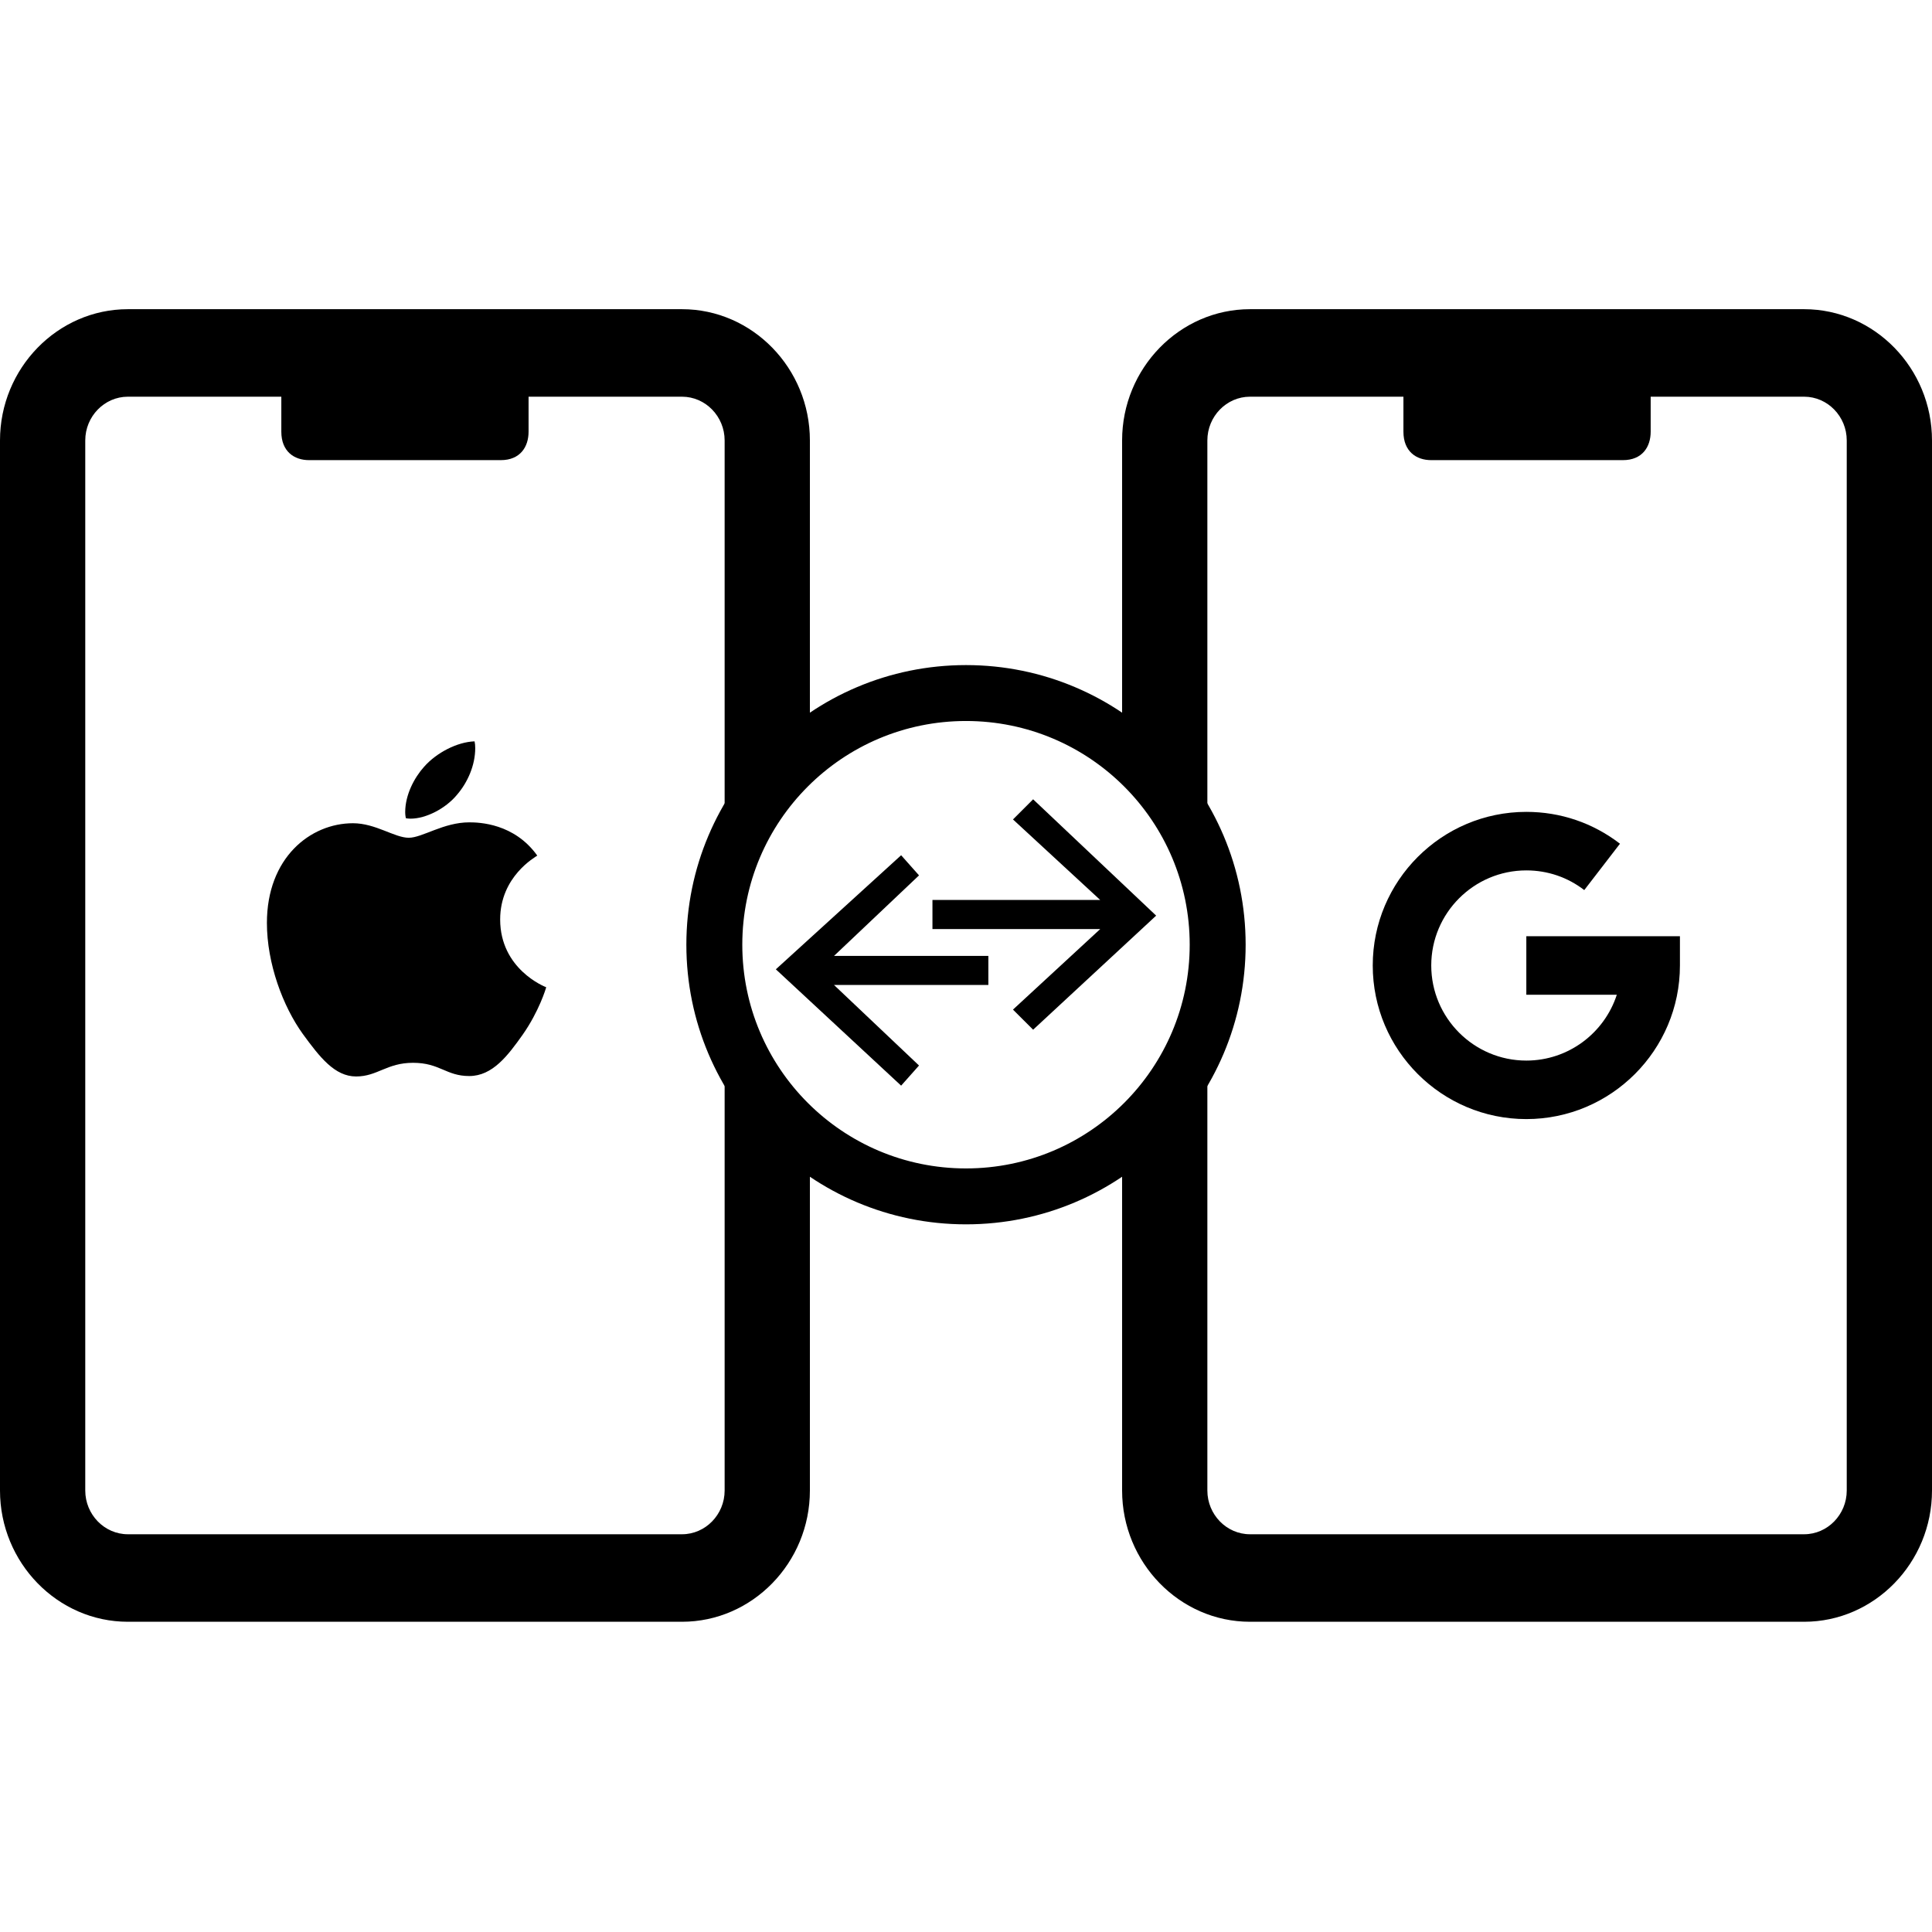 <svg width="85" height="85" viewBox="0 0 85 85" fill="none" xmlns="http://www.w3.org/2000/svg">
<g clip-path="url(#clip0_6_157)">
<path fill-rule="evenodd" clip-rule="evenodd" d="M5.626 13.603H30.006C33.1 13.603 35.632 16.202 35.632 19.378V32.205C33.899 33.686 32.582 35.639 31.881 37.866V19.378C31.881 18.319 31.037 17.453 30.006 17.453H23.255V18.993C23.255 19.667 22.88 20.244 22.035 20.244H13.596C12.94 20.244 12.377 19.859 12.377 18.993V17.453H5.626C4.595 17.453 3.751 18.319 3.751 19.378V65.576C3.751 66.635 4.595 67.501 5.626 67.501H30.006C31.037 67.501 31.881 66.635 31.881 65.576V45.261C32.582 47.488 33.899 49.441 35.632 50.922V65.576C35.632 68.753 33.1 71.351 30.006 71.351H5.626C2.532 71.351 0 68.753 0 65.576V19.378C0 16.202 2.532 13.603 5.626 13.603ZM31.881 45.261V37.866C31.514 39.033 31.316 40.275 31.316 41.564C31.316 42.852 31.514 44.094 31.881 45.261Z" fill="black"/>
<path d="M23.638 37.643C23.55 37.709 22.005 38.56 22.005 40.452C22.005 42.64 23.971 43.414 24.03 43.434C24.021 43.481 23.718 44.494 22.993 45.526C22.348 46.434 21.673 47.341 20.646 47.341C19.62 47.341 19.356 46.759 18.171 46.759C17.017 46.759 16.606 47.36 15.668 47.36C14.729 47.36 14.074 46.52 13.321 45.488C12.448 44.276 11.743 42.393 11.743 40.605C11.743 37.739 13.651 36.219 15.529 36.219C16.526 36.219 17.358 36.858 17.984 36.858C18.58 36.858 19.51 36.18 20.645 36.18C21.075 36.18 22.621 36.219 23.638 37.643ZM20.106 34.967C20.576 34.422 20.908 33.668 20.908 32.913C20.908 32.808 20.899 32.702 20.879 32.616C20.115 32.644 19.207 33.113 18.659 33.734C18.229 34.212 17.827 34.967 17.827 35.732C17.827 35.847 17.847 35.962 17.856 35.999C17.904 36.008 17.983 36.018 18.061 36.018C18.746 36.018 19.608 35.57 20.106 34.967Z" fill="black"/>
<path fill-rule="evenodd" clip-rule="evenodd" d="M54.994 13.603H79.374C82.468 13.603 85 16.202 85 19.378V65.576C85 68.753 82.468 71.351 79.374 71.351H54.994C51.9 71.351 49.368 68.753 49.368 65.576V50.922C51.101 49.441 52.418 47.488 53.119 45.261V65.576C53.119 66.635 53.963 67.501 54.994 67.501H79.374C80.405 67.501 81.249 66.635 81.249 65.576V19.378C81.249 18.319 80.405 17.453 79.374 17.453H72.623V18.993C72.623 19.667 72.248 20.244 71.404 20.244H62.965C62.308 20.244 61.745 19.859 61.745 18.993V17.453H54.994C53.963 17.453 53.119 18.319 53.119 19.378V37.866C52.418 35.639 51.101 33.686 49.368 32.205V19.378C49.368 16.202 51.9 13.603 54.994 13.603ZM53.119 37.866V45.261C53.486 44.094 53.684 42.852 53.684 41.564C53.684 40.275 53.486 39.033 53.119 37.866Z" fill="black"/>
<path d="M60.395 42.477C60.395 38.751 63.426 35.719 67.152 35.719C68.657 35.719 70.082 36.204 71.272 37.12L69.701 39.16C68.966 38.593 68.084 38.294 67.152 38.294C64.846 38.294 62.969 40.17 62.969 42.477C62.969 44.784 64.846 46.661 67.152 46.661C69.01 46.661 70.589 45.443 71.133 43.764H67.152V41.19H73.91V42.477C73.91 46.203 70.879 49.235 67.152 49.235C63.426 49.235 60.395 46.203 60.395 42.477Z" fill="black"/>
<path fill-rule="evenodd" clip-rule="evenodd" d="M42.5 51.406C47.936 51.406 52.342 46.999 52.342 41.564C52.342 36.128 47.936 31.721 42.5 31.721C37.064 31.721 32.658 36.128 32.658 41.564C32.658 46.999 37.064 51.406 42.5 51.406ZM42.5 53.866C49.295 53.866 54.803 48.358 54.803 41.564C54.803 34.769 49.295 29.261 42.5 29.261C35.706 29.261 30.197 34.769 30.197 41.564C30.197 48.358 35.706 53.866 42.5 53.866Z" fill="black"/>
<g clip-path="url(#clip1_6_157)">
<path d="M45.453 35.166L44.567 36.052L48.405 39.595H41.024V40.875H48.405L44.567 44.418L45.453 45.303L50.866 40.284L45.453 35.166Z" fill="black"/>
<path d="M40.433 38.513L39.646 37.627L34.134 42.646L39.646 47.764L40.433 46.878L36.693 43.335H43.484V42.056H36.693L40.433 38.513Z" fill="black"/>
</g>
</g>
<defs>
<clipPath id="clip0_6_157">
<rect width="85" height="85" fill="white"/>
</clipPath>
<clipPath id="clip1_6_157">
<rect width="16.732" height="12.598" fill="white" transform="translate(34.134 35.166)"/>
</clipPath>
</defs>
</svg>

